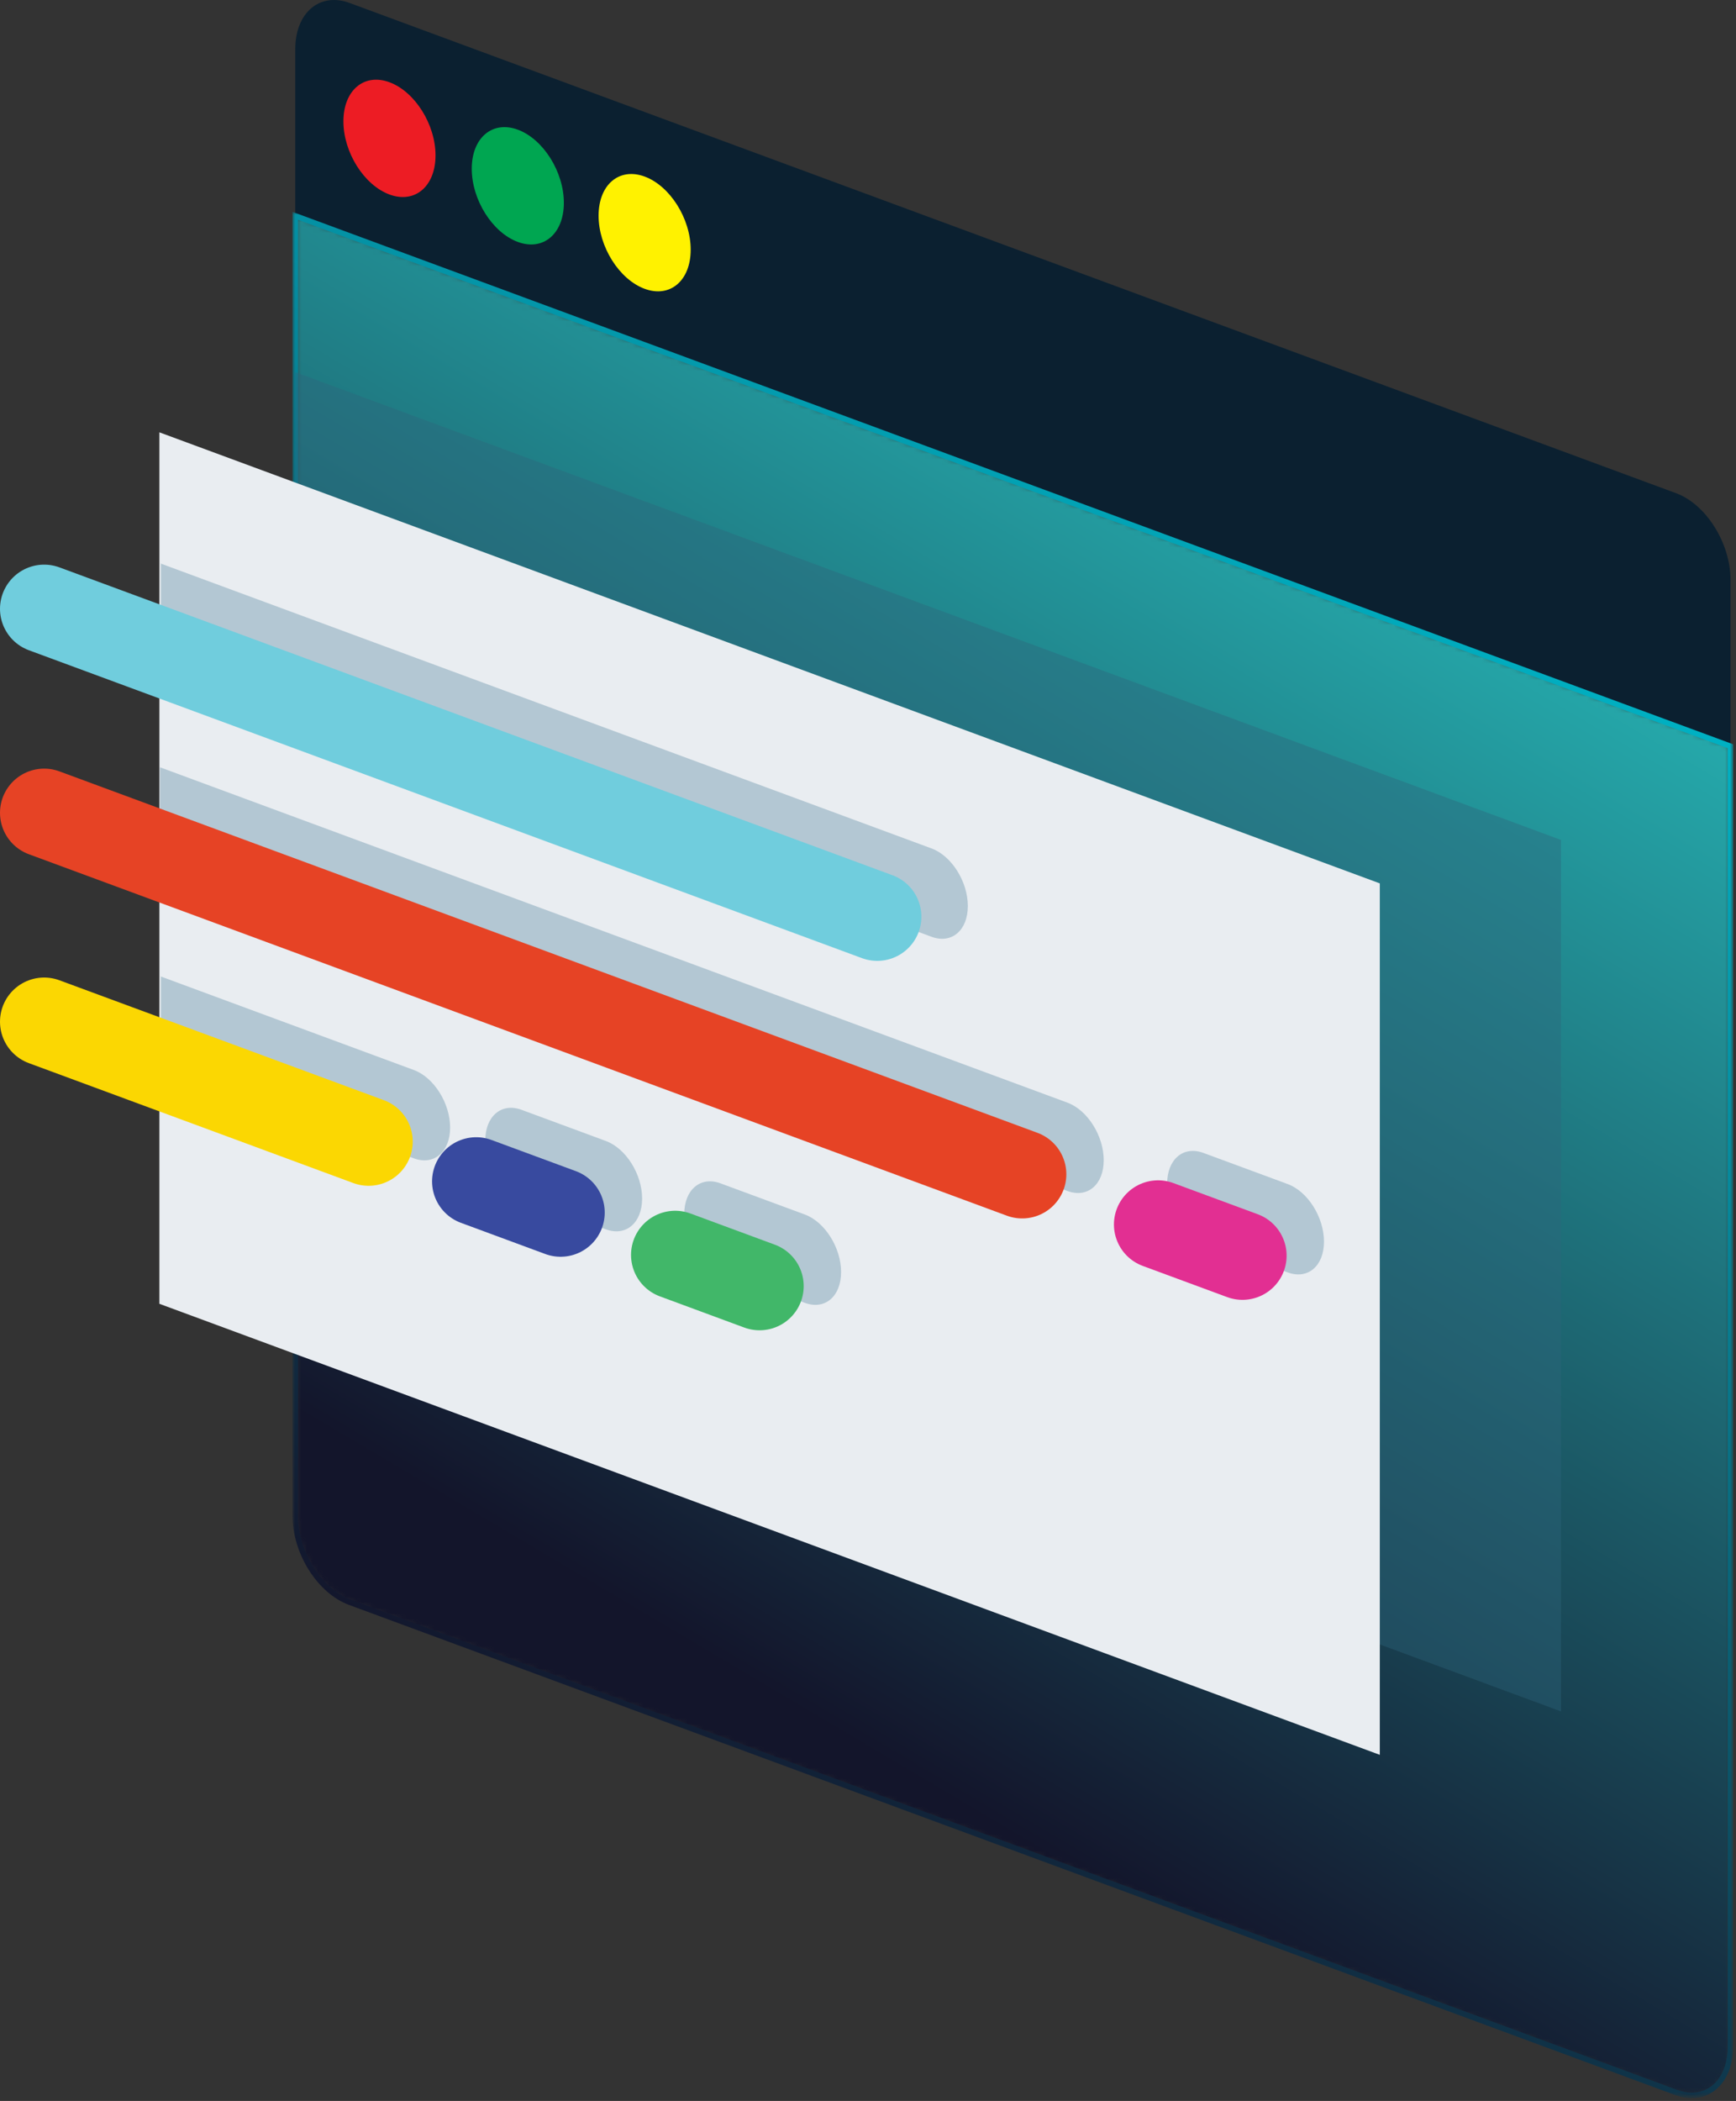 <?xml version="1.0" encoding="utf-8"?>
<!-- Generator: Adobe Illustrator 16.0.0, SVG Export Plug-In . SVG Version: 6.00 Build 0)  -->
<!DOCTYPE svg PUBLIC "-//W3C//DTD SVG 1.1//EN" "http://www.w3.org/Graphics/SVG/1.1/DTD/svg11.dtd">
<svg version="1.1" id="Calque_1" xmlns="http://www.w3.org/2000/svg" xmlns:xlink="http://www.w3.org/1999/xlink" x="0px" y="0px"
	 width="314.617px" height="380.551px" viewBox="0 0 314.617 380.551" enable-background="new 0 0 314.617 380.551"
	 xml:space="preserve">
<rect x="0" y="0" width="314.617" height="380.551" fill="#333333" stroke="none"/>
<g>
	<defs>
		<rect id="SVGID_1_" width="314.617" height="380.551"/>
	</defs>
	<clipPath id="SVGID_2_">
		<use xlink:href="#SVGID_1_"  overflow="visible"/>
	</clipPath>
	<g clip-path="url(#SVGID_2_)">
		<defs>
			<rect id="SVGID_3_" y="-0.001" width="314.617" height="380.552"/>
		</defs>
		<clipPath id="SVGID_4_">
			<use xlink:href="#SVGID_3_"  overflow="visible"/>
		</clipPath>
		<path clip-path="url(#SVGID_4_)" fill="#0B2030" d="M303.766,89.338L63.363,0.537c-5.418-2.002-9.85,1.761-9.85,8.361v30.193
			l260.104,96.079v-30.193C313.617,98.377,309.184,91.339,303.766,89.338"/>
	</g>
	<g clip-path="url(#SVGID_2_)">
		<defs>
			<path id="SVGID_5_" d="M53.512,274.608c0,6.579,4.434,13.601,9.851,15.603l240.403,88.801c5.418,2.001,9.852-1.744,9.852-8.323
				V135.171L53.512,39.091V274.608z"/>
		</defs>
		<clipPath id="SVGID_6_">
			<use xlink:href="#SVGID_5_"  overflow="visible"/>
		</clipPath>
		<defs>
			<filter id="Adobe_OpacityMaskFilter" filterUnits="userSpaceOnUse" x="-35.878" y="-95.297" width="438.885" height="610.697">
				<feColorMatrix  type="matrix" values="1 0 0 0 0  0 1 0 0 0  0 0 1 0 0  0 0 0 1 0"/>
			</filter>
		</defs>
		<mask maskUnits="userSpaceOnUse" x="-35.878" y="-95.297" width="438.885" height="610.697" id="SVGID_7_">
			<g filter="url(#Adobe_OpacityMaskFilter)">
				
					<linearGradient id="SVGID_8_" gradientUnits="userSpaceOnUse" x1="0" y1="380.555" x2="1" y2="380.555" gradientTransform="matrix(-80.886 259.582 308.24 189.817 -117070.242 -72180.453)">
					<stop  offset="0" style="stop-color:#FFFFFF"/>
					<stop  offset="1" style="stop-color:#000000"/>
				</linearGradient>
				<polygon clip-path="url(#SVGID_6_)" fill="url(#SVGID_8_)" points="403.007,94.138 271.742,515.4 -35.878,325.966 
					95.387,-95.297 				"/>
			</g>
		</mask>
		
			<linearGradient id="SVGID_9_" gradientUnits="userSpaceOnUse" x1="0" y1="380.554" x2="1" y2="380.554" gradientTransform="matrix(-80.886 259.582 308.24 189.817 -117070.242 -72180.453)">
			<stop  offset="0" style="stop-color:#27B9B9"/>
			<stop  offset="1" style="stop-color:#13152B"/>
		</linearGradient>
		<polygon clip-path="url(#SVGID_6_)" mask="url(#SVGID_7_)" fill="url(#SVGID_9_)" points="403.007,94.138 271.742,515.4 
			-35.878,325.966 95.387,-95.297 		"/>
	</g>
	<g clip-path="url(#SVGID_2_)">
		<defs>
			<rect id="SVGID_10_" y="-0.001" width="314.617" height="380.552"/>
		</defs>
		<clipPath id="SVGID_11_">
			<use xlink:href="#SVGID_10_"  overflow="visible"/>
		</clipPath>
		<defs>
			<filter id="Adobe_OpacityMaskFilter_1_" filterUnits="userSpaceOnUse" x="53.012" y="38.374" width="261.105" height="341.677">
				<feColorMatrix  type="matrix" values="1 0 0 0 0  0 1 0 0 0  0 0 1 0 0  0 0 0 1 0"/>
			</filter>
		</defs>
		<mask maskUnits="userSpaceOnUse" x="53.012" y="38.374" width="261.105" height="341.677" id="SVGID_12_">
			<g filter="url(#Adobe_OpacityMaskFilter_1_)">
				
					<linearGradient id="SVGID_13_" gradientUnits="userSpaceOnUse" x1="0" y1="380.468" x2="1" y2="380.468" gradientTransform="matrix(-81.486 261.509 310.528 191.226 -117948.336 -72692.828)">
					<stop  offset="0" style="stop-color:#FFFFFF"/>
					<stop  offset="1" style="stop-color:#000000"/>
				</linearGradient>
				<polygon clip-path="url(#SVGID_11_)" fill="url(#SVGID_13_)" points="414.106,61.265 263.966,543.104 -99.489,319.284 
					50.651,-162.554 				"/>
			</g>
		</mask>
		
			<linearGradient id="SVGID_14_" gradientUnits="userSpaceOnUse" x1="0" y1="380.55" x2="1" y2="380.55" gradientTransform="matrix(-81.486 261.509 310.528 191.226 -117948.43 -72692.906)">
			<stop  offset="0" style="stop-color:#00B2C4"/>
			<stop  offset="1" style="stop-color:#13152B"/>
		</linearGradient>
		<path clip-path="url(#SVGID_11_)" mask="url(#SVGID_12_)" fill="url(#SVGID_14_)" d="M303.767,379.012l-0.174,0.469L63.19,290.68
			c-5.675-2.127-10.156-9.275-10.178-16.07V38.374l261.105,96.448v235.866c-0.008,5.545-3.133,9.353-7.503,9.362
			c-0.967,0-1.982-0.187-3.021-0.57l0,0L303.767,379.012l0.173-0.47c0.939,0.348,1.837,0.509,2.675,0.509
			c3.712-0.008,6.475-3.151,6.503-8.362V135.519L54.012,39.809v234.8c-0.021,6.363,4.364,13.255,9.524,15.132l240.403,88.801
			L303.767,379.012z"/>
		<path clip-path="url(#SVGID_11_)" fill="#ED1C24" d="M70.583,14.897c4.609,1.703,8.346,7.635,8.346,13.25
			c0,5.615-3.737,8.786-8.346,7.083c-4.609-1.702-8.346-7.634-8.346-13.249C62.237,16.366,65.974,13.194,70.583,14.897"/>
		<path clip-path="url(#SVGID_11_)" fill="#00A651" d="M93.842,23.489c4.609,1.703,8.346,7.634,8.346,13.25
			c0,5.614-3.737,8.786-8.346,7.083c-4.609-1.703-8.346-7.634-8.346-13.25C85.496,24.958,89.233,21.786,93.842,23.489"/>
		<path clip-path="url(#SVGID_11_)" fill="#FFF200" d="M116.828,31.979c4.609,1.703,8.346,7.635,8.346,13.25
			c0,5.615-3.737,8.786-8.346,7.083c-4.609-1.702-8.346-7.634-8.346-13.249C108.482,33.448,112.219,30.276,116.828,31.979"/>
		<g opacity="0.4" clip-path="url(#SVGID_11_)">
			<g>
				<defs>
					<rect id="SVGID_15_" x="53.512" y="67.406" width="229.394" height="242.586"/>
				</defs>
				<clipPath id="SVGID_16_">
					<use xlink:href="#SVGID_15_"  overflow="visible"/>
				</clipPath>
				<polygon clip-path="url(#SVGID_16_)" fill="#2E647B" points="282.906,309.992 53.512,225.258 53.512,67.406 282.906,152.141 
									"/>
			</g>
		</g>
		<polygon clip-path="url(#SVGID_11_)" fill="#E9EDF1" points="250.065,317.861 28.885,236.161 28.885,78.309 250.065,160.01 		"/>
		<path clip-path="url(#SVGID_11_)" fill="#B3C7D3" d="M193.462,215.732L29.007,154.984v-16l164.455,60.748
			c3.627,1.339,6.566,6.007,6.566,10.426C200.028,214.576,197.089,217.071,193.462,215.732"/>
		<path clip-path="url(#SVGID_11_)" fill="#B3C7D3" d="M168.835,169.685L29.158,118.09v-16l139.677,51.594
			c3.626,1.34,6.566,6.008,6.566,10.426S172.461,171.024,168.835,169.685"/>
		<path clip-path="url(#SVGID_11_)" fill="#B3C7D3" d="M75.009,209.817l-45.851-16.937v-16l45.851,16.937
			c3.626,1.339,6.567,6.007,6.567,10.427C81.576,208.662,78.635,211.156,75.009,209.817"/>
		<path clip-path="url(#SVGID_11_)" fill="#B3C7D3" d="M233.383,230.479l-15.293-5.649c-3.627-1.34-6.568-6.008-6.568-10.426
			c0-4.419,2.941-6.914,6.568-5.574l15.293,5.649c3.627,1.339,6.566,6.007,6.566,10.426
			C239.949,229.322,237.01,231.817,233.383,230.479"/>
		<path clip-path="url(#SVGID_11_)" fill="#B3C7D3" d="M109.805,222.671l-15.292-5.649c-3.627-1.34-6.568-6.007-6.568-10.426
			c0-4.418,2.941-6.914,6.568-5.574l15.292,5.649c3.627,1.339,6.567,6.007,6.567,10.426
			C116.372,221.515,113.432,224.01,109.805,222.671"/>
		<path clip-path="url(#SVGID_11_)" fill="#B3C7D3" d="M145.865,235.99l-15.293-5.648c-3.626-1.34-6.567-6.007-6.567-10.427
			c0-4.418,2.941-6.913,6.567-5.573l15.293,5.648c3.626,1.34,6.567,6.007,6.567,10.426S149.491,237.329,145.865,235.99"/>
		
			<line clip-path="url(#SVGID_11_)" fill="none" stroke="#E64325" stroke-width="16" stroke-linecap="round" stroke-linejoin="round" stroke-miterlimit="10" x1="8" y1="147.225" x2="185.253" y2="212.7"/>
		
			<line clip-path="url(#SVGID_11_)" fill="none" stroke="#70CDDD" stroke-width="16" stroke-linecap="round" stroke-linejoin="round" stroke-miterlimit="10" x1="8" y1="110.274" x2="158.983" y2="166.045"/>
		
			<line clip-path="url(#SVGID_11_)" fill="none" stroke="#FBD702" stroke-width="16" stroke-linecap="round" stroke-linejoin="round" stroke-miterlimit="10" x1="8" y1="185.065" x2="66.8" y2="206.786"/>
		
			<line clip-path="url(#SVGID_11_)" fill="none" stroke="#E22F92" stroke-width="16" stroke-linecap="round" stroke-linejoin="round" stroke-miterlimit="10" x1="209.88" y1="221.797" x2="225.173" y2="227.445"/>
		
			<line clip-path="url(#SVGID_11_)" fill="none" stroke="#384A9F" stroke-width="16" stroke-linecap="round" stroke-linejoin="round" stroke-miterlimit="10" x1="86.303" y1="213.989" x2="101.596" y2="219.639"/>
		
			<line clip-path="url(#SVGID_11_)" fill="none" stroke="#41B769" stroke-width="16" stroke-linecap="round" stroke-linejoin="round" stroke-miterlimit="10" x1="122.362" y1="227.31" x2="137.655" y2="232.958"/>
	</g>
</g>
</svg>
